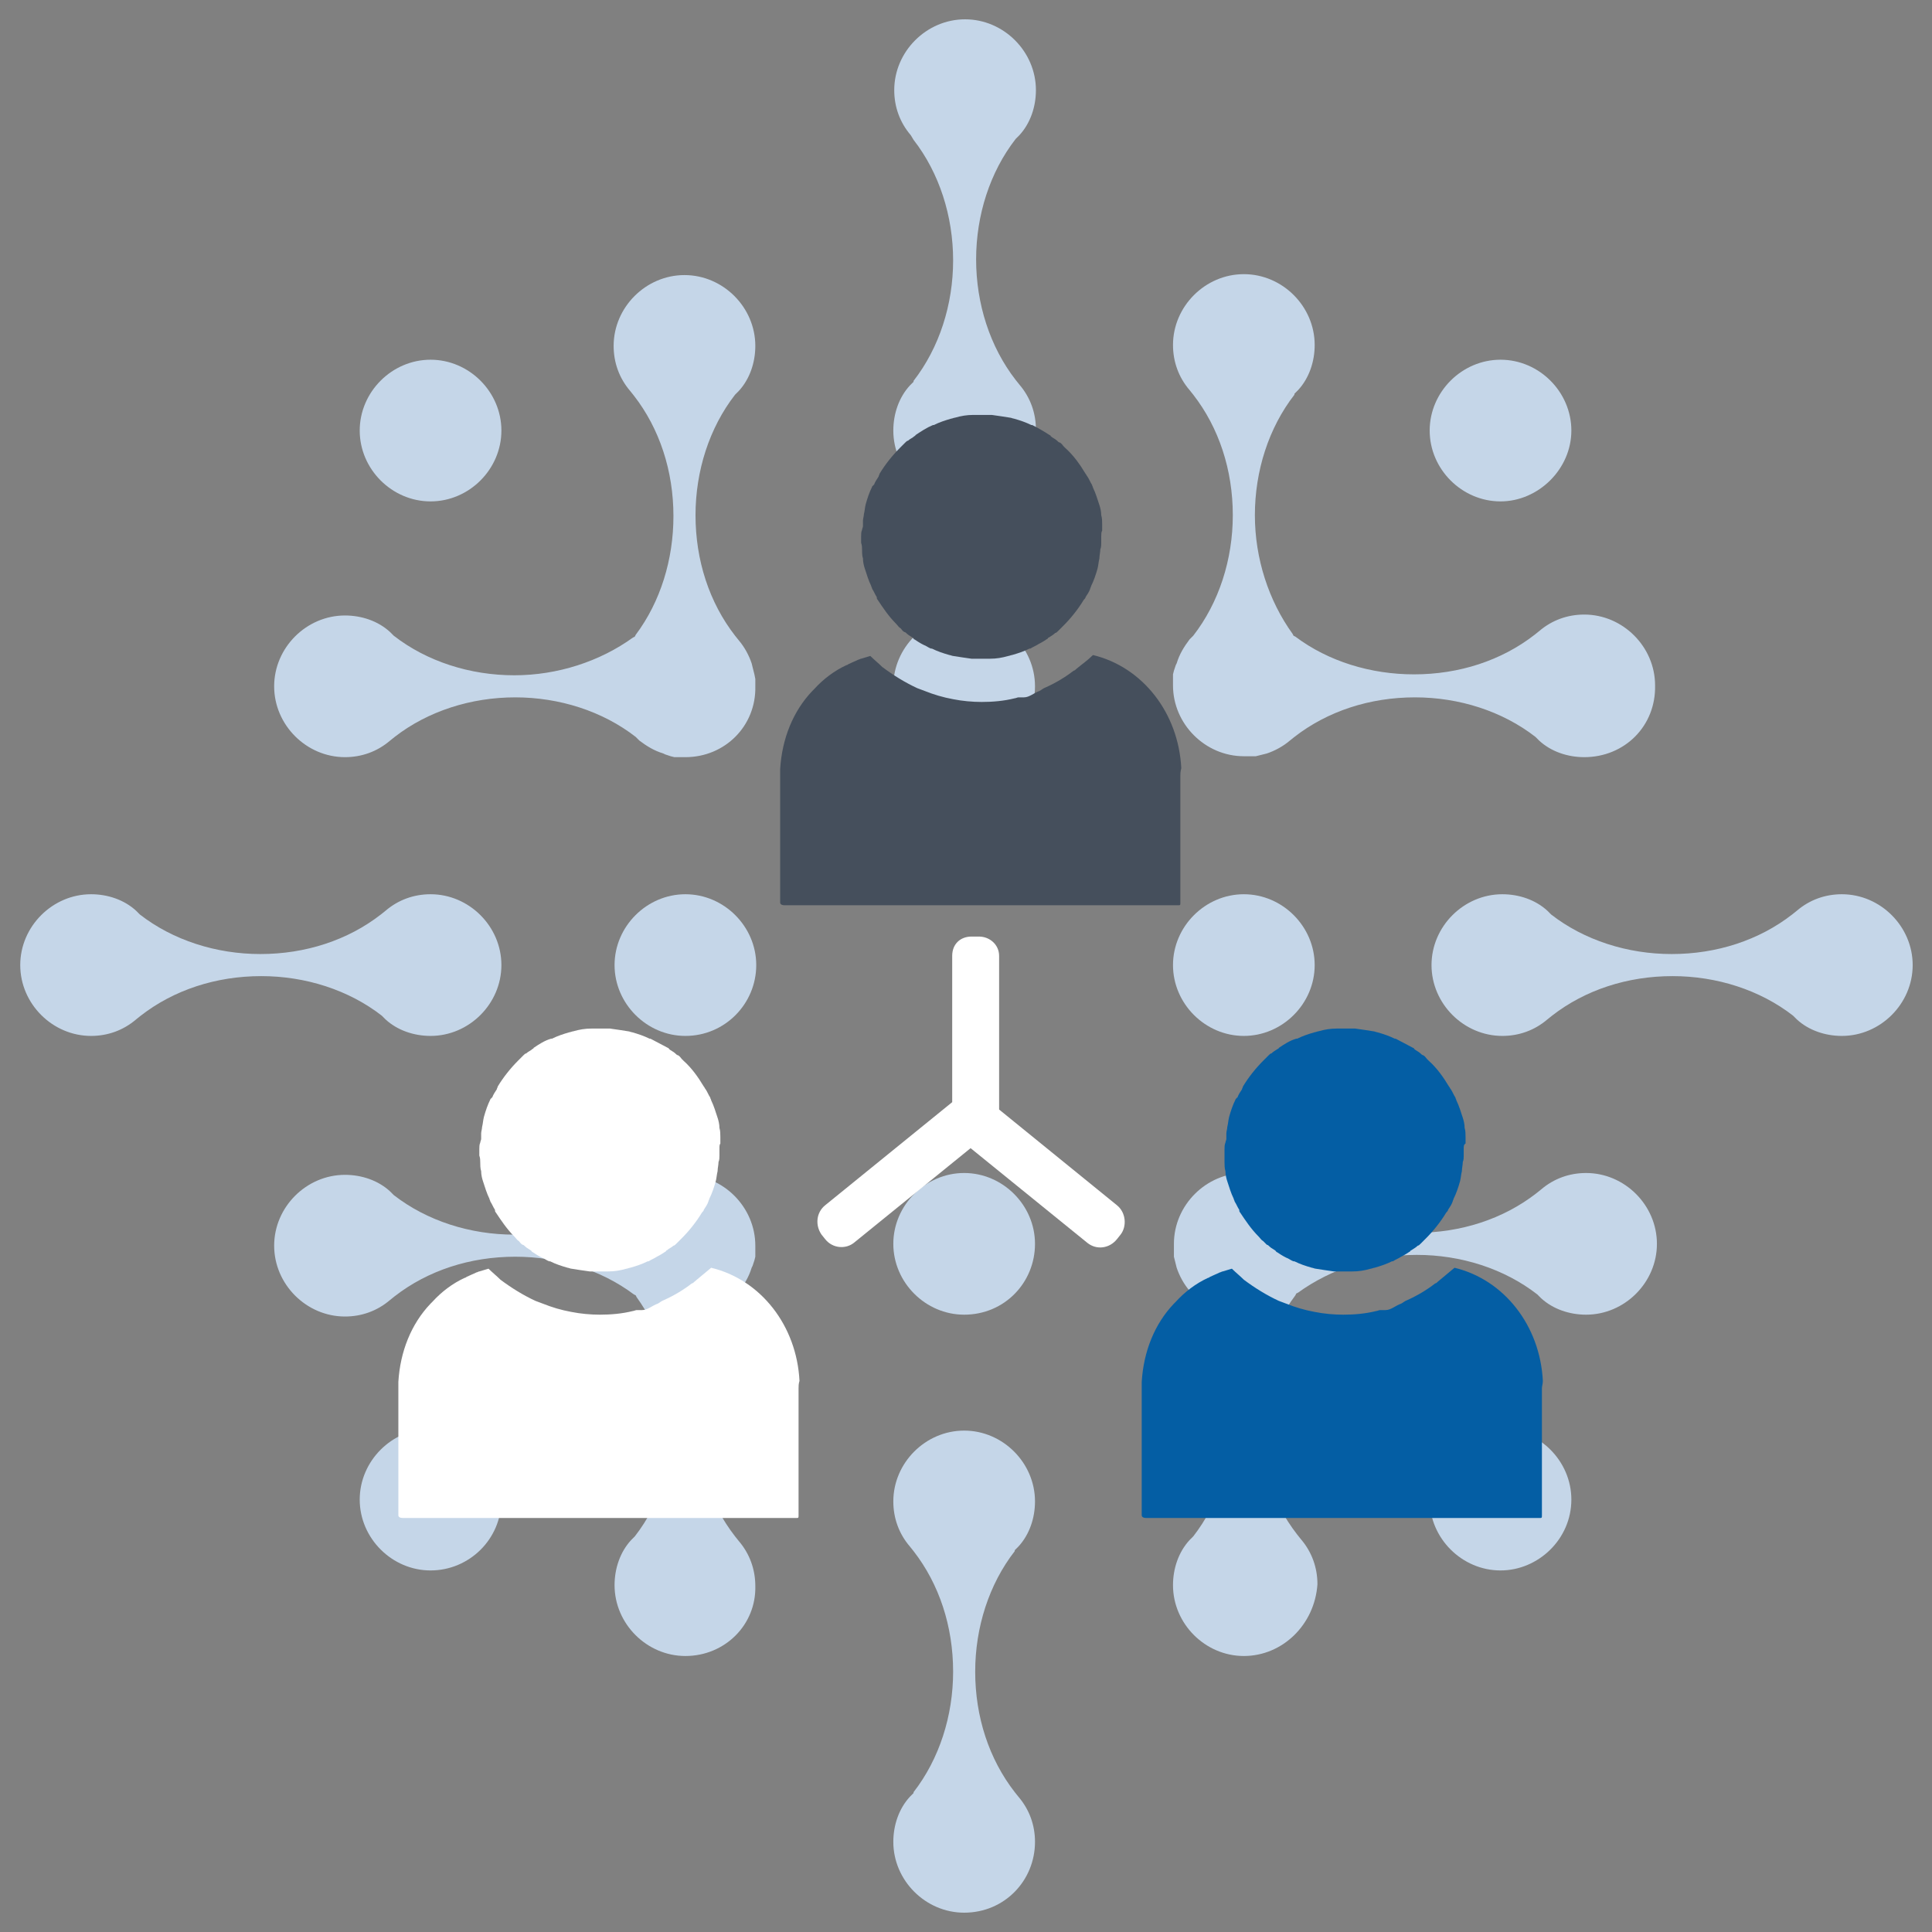 <?xml version="1.0" encoding="UTF-8" standalone="no"?>
<!-- Generator: Adobe Illustrator 27.1.1, SVG Export Plug-In . SVG Version: 6.00 Build 0)  -->

<svg
   version="1.1"
   id="Layer_1"
   x="0px"
   y="0px"
   viewBox="0 0 210 210"
   style="enable-background:new 0 0 210 210;"
   xml:space="preserve"
   sodipodi:docname="IBA Website_Broker Partners_1.svg"
   inkscape:version="1.2.2 (b0a8486541, 2022-12-01)"
   xmlns:inkscape="http://www.inkscape.org/namespaces/inkscape"
   xmlns:sodipodi="http://sodipodi.sourceforge.net/DTD/sodipodi-0.dtd"
   xmlns:xlink="http://www.w3.org/1999/xlink"
   xmlns="http://www.w3.org/2000/svg"
   xmlns:svg="http://www.w3.org/2000/svg"><rect x="0" y="0" width="210" height="210" fill="#808080" stroke="none"/><defs
   id="defs213" /><sodipodi:namedview
   id="namedview211"
   pagecolor="#ffffff"
   bordercolor="#000000"
   borderopacity="0.25"
   inkscape:showpageshadow="2"
   inkscape:pageopacity="0.0"
   inkscape:pagecheckerboard="true"
   inkscape:deskcolor="#d1d1d1"
   showgrid="false"
   inkscape:zoom="2.247619"
   inkscape:cx="59.396186"
   inkscape:cy="82.53178"
   inkscape:window-width="1440"
   inkscape:window-height="839"
   inkscape:window-x="0"
   inkscape:window-y="30"
   inkscape:window-maximized="1"
   inkscape:current-layer="Layer_1" />
<style
   type="text/css"
   id="style2">
	.st0{fill:#C5D6E8;}
	.st1{fill:none;}
	.st2{fill:#FFFFFF;}
	.st3{clip-path:url(#SVGID_00000110462391241989295480000011530201393966918047_);fill:#FFFFFF;}
	.st4{clip-path:url(#SVGID_00000069380056734816944830000011244077099151835327_);fill:#FFFFFF;}
	.st5{clip-path:url(#SVGID_00000072276112804297064540000012413313636338132634_);fill:#FFFFFF;}
	.st6{clip-path:url(#SVGID_00000178905618725012129040000018326143465830802869_);fill:#FFFFFF;}
	.st7{clip-path:url(#SVGID_00000082368357528835713170000011252468033132830090_);fill:#FFFFFF;}
	.st8{clip-path:url(#SVGID_00000099643487627236905310000013223326009762146743_);fill:#FFFFFF;}
	.st9{clip-path:url(#SVGID_00000174568556659116454830000004062432395735634363_);fill:#FFFFFF;}
	.st10{clip-path:url(#SVGID_00000157297827966625019580000005903183519364388757_);fill:#454F5C;}
	.st11{clip-path:url(#SVGID_00000022550985927592384030000013814454077528734123_);fill:#454F5C;}
	.st12{clip-path:url(#SVGID_00000061448341487813704920000000398631032103094913_);fill:#FFFFFF;}
	.st13{clip-path:url(#SVGID_00000153669787907835718890000007484029492250907043_);fill:#FFFFFF;}
	.st14{clip-path:url(#SVGID_00000061471973129841107990000011733094427638655363_);fill:#045EA4;}
	.st15{clip-path:url(#SVGID_00000164480236256667171210000018441337879681092490_);fill:#045EA4;}
	.st16{clip-path:url(#SVGID_00000036220706126785386030000015281996519820358819_);fill:#FFFFFF;}
</style>
<g
   id="g36">
	<path
   class="st0"
   d="M46.8,170.7c-4.2,0-7.7-3.5-7.7-7.7s3.5-7.7,7.7-7.7s7.7,3.5,7.7,7.7C54.5,167.3,51,170.7,46.8,170.7"
   id="path4" />
	<path
   class="st0"
   d="M74.5,180c-4.2,0-7.7-3.5-7.7-7.7c0-1.8,0.6-3.6,1.8-4.9l0.4-0.4l0,0c2.8-3.6,4.3-8.3,4.3-13.1   c0-4.7-1.5-9.3-4.1-12.9l-0.1-0.2l-0.2-0.1c-3.6-2.7-8.2-4.1-12.9-4.1c-4.9,0-9.5,1.5-13.1,4.3l0,0l-0.5,0.4   c-1.4,1.2-3.1,1.8-4.9,1.8c-4.2,0-7.7-3.5-7.7-7.7s3.5-7.7,7.7-7.7c1.8,0,3.6,0.6,4.9,1.8l0.4,0.4l0,0c3.6,2.8,8.3,4.3,13.1,4.3   s9.5-1.5,13.1-4.3l0,0l0.5-0.4c0.7-0.6,1.6-1.1,2.5-1.4l0.4-0.1l0.3-0.1l0.4-0.1l0.4-0.1h0.1h0.4c0.1,0,0.2,0,0.4,0   c4.2,0,7.7,3.5,7.7,7.7c0,0.1,0,0.2,0,0.4v0.5v0.3l-0.1,0.4l-0.1,0.3l-0.1,0.3l-0.1,0.2c-0.3,1-0.8,1.8-1.4,2.6l-0.4,0.4l0,0   c-2.8,3.6-4.3,8.3-4.3,13.1c0,4.9,1.5,9.5,4.3,13.1l0,0l0.4,0.5c1.2,1.4,1.8,3.1,1.8,4.9C82.2,176.6,78.8,180,74.5,180"
   id="path6" />
	<path
   class="st0"
   d="M46.8,54.5c-4.2,0-7.7-3.5-7.7-7.7s3.5-7.7,7.7-7.7s7.7,3.5,7.7,7.7C54.5,51,51,54.5,46.8,54.5"
   id="path8" />
	<path
   class="st0"
   d="M74.5,82.3c-0.1,0-0.2,0-0.4,0h-0.4h-0.4l-0.4-0.1l-0.3-0.1L72.3,82l-0.2-0.1c-1-0.3-1.8-0.8-2.6-1.4l-0.4-0.4   l0,0c-3.6-2.8-8.3-4.3-13.1-4.3s-9.5,1.5-13.1,4.3l0,0l-0.5,0.4c-1.4,1.2-3.1,1.8-4.9,1.8c-4.2,0-7.7-3.5-7.7-7.7s3.5-7.7,7.7-7.7   c1.8,0,3.6,0.6,4.9,1.8l0.4,0.4l0,0c3.6,2.8,8.3,4.3,13.1,4.3c4.7,0,9.3-1.5,12.9-4.1l0.2-0.1l0.1-0.2c2.7-3.6,4.1-8.2,4.1-12.9   c0-4.9-1.5-9.5-4.3-13.1l0,0l-0.4-0.5c-1.2-1.4-1.8-3.1-1.8-4.9c0-4.2,3.5-7.7,7.7-7.7s7.7,3.5,7.7,7.7c0,1.8-0.6,3.6-1.8,4.9   l-0.4,0.4l0,0c-2.8,3.6-4.3,8.3-4.3,13.1c0,4.9,1.5,9.5,4.3,13.1l0,0l0.4,0.5c0.6,0.7,1.1,1.6,1.4,2.5l0.1,0.4l0.1,0.4l0.1,0.4   l0.1,0.5v0.4c0,0.1,0,0.3,0,0.4C82.2,78.9,78.8,82.3,74.5,82.3"
   id="path10" />
	<path
   class="st0"
   d="M135.2,112.6c-4.2,0-7.7-3.5-7.7-7.7s3.5-7.7,7.7-7.7s7.7,3.5,7.7,7.7S139.4,112.6,135.2,112.6"
   id="path12" />
	<path
   class="st0"
   d="M163.1,170.7c-4.2,0-7.7-3.5-7.7-7.7s3.5-7.7,7.7-7.7s7.7,3.5,7.7,7.7C170.8,167.3,167.2,170.7,163.1,170.7"
   id="path14" />
	<path
   class="st0"
   d="M104.8,142.9c-4.2,0-7.7-3.5-7.7-7.7s3.5-7.7,7.7-7.7s7.7,3.5,7.7,7.7S109.2,142.9,104.8,142.9"
   id="path16" />
	<path
   class="st0"
   d="M135.2,180c-4.2,0-7.7-3.5-7.7-7.7c0-1.8,0.6-3.6,1.8-4.9l0.4-0.4l0,0c2.8-3.6,4.3-8.3,4.3-13.1   s-1.5-9.5-4.3-13.1l0,0l-0.4-0.5c-0.6-0.7-1.1-1.6-1.4-2.5l-0.1-0.4l-0.1-0.4l-0.1-0.4v-0.2V136v-0.4c0-0.1,0-0.2,0-0.4   c0-4.2,3.5-7.7,7.7-7.7c0.1,0,0.3,0,0.4,0h0.4h0.4l0.4,0.1l0.3,0.1l0.3,0.1l0.3,0.1c1,0.3,1.8,0.8,2.6,1.4l0.4,0.4l0,0   c3.6,2.8,8.3,4.3,13.1,4.3c4.9,0,9.5-1.5,13.1-4.3l0,0l0.5-0.4c1.4-1.2,3.1-1.8,4.9-1.8c4.2,0,7.7,3.5,7.7,7.7s-3.5,7.7-7.7,7.7   c-1.8,0-3.6-0.6-4.9-1.8l-0.4-0.4l0,0c-3.6-2.8-8.3-4.3-13.1-4.3c-4.7,0-9.3,1.5-12.9,4.1l-0.2,0.1l-0.1,0.2   c-2.7,3.6-4.1,8.2-4.1,12.9c0,4.9,1.5,9.5,4.3,13.1l0,0l0.4,0.5c1.2,1.4,1.8,3.1,1.8,4.9C142.9,176.6,139.4,180,135.2,180"
   id="path18" />
	<path
   class="st0"
   d="M163.1,54.5c-4.2,0-7.7-3.5-7.7-7.7s3.5-7.7,7.7-7.7s7.7,3.5,7.7,7.7S167.2,54.5,163.1,54.5"
   id="path20" />
	<path
   class="st0"
   d="M104.8,82.3c-4.2,0-7.7-3.5-7.7-7.7s3.5-7.7,7.7-7.7s7.7,3.5,7.7,7.7C112.5,78.9,109.2,82.3,104.8,82.3"
   id="path22" />
	<path
   class="st0"
   d="M172.2,82.3c-1.8,0-3.6-0.6-4.9-1.8l-0.4-0.4l0,0c-3.6-2.8-8.3-4.3-13.1-4.3c-4.9,0-9.5,1.5-13.1,4.3l0,0   l-0.5,0.4c-0.7,0.6-1.6,1.1-2.5,1.4l-0.4,0.1l-0.4,0.1l-0.4,0.1h-0.2H136h-0.4c-0.1,0-0.2,0-0.4,0c-4.2,0-7.7-3.5-7.7-7.7   c0-0.1,0-0.3,0-0.4v-0.4v-0.4l0.1-0.4l0.1-0.3l0.1-0.3l0.1-0.2c0.3-1,0.8-1.8,1.4-2.6l0.4-0.4l0,0c2.8-3.6,4.3-8.3,4.3-13.1   c0-4.9-1.5-9.5-4.3-13.1l0,0l-0.4-0.5c-1.2-1.4-1.8-3.1-1.8-4.9c0-4.2,3.5-7.7,7.7-7.7s7.7,3.5,7.7,7.7c0,1.8-0.6,3.6-1.8,4.9   l-0.4,0.4v0.1c-2.8,3.6-4.3,8.3-4.3,13.1c0,4.7,1.5,9.3,4.1,12.9l0.1,0.2l0.2,0.1c3.6,2.7,8.2,4.1,12.9,4.1c4.9,0,9.5-1.5,13.1-4.3   l0,0l0.5-0.4c1.4-1.2,3.1-1.8,4.9-1.8c4.2,0,7.7,3.5,7.7,7.7C180,78.9,176.6,82.3,172.2,82.3"
   id="path24" />
	<path
   class="st0"
   d="M104.8,54.5c-4.2,0-7.7-3.5-7.7-7.7c0-1.8,0.6-3.6,1.8-4.9l0.4-0.4v-0.1c2.8-3.6,4.3-8.3,4.3-13.1   s-1.5-9.5-4.3-13.1l0,0L99,14.7c-1.2-1.4-1.8-3.1-1.8-4.9c0-4.2,3.5-7.7,7.7-7.7s7.7,3.5,7.7,7.7c0,1.8-0.6,3.6-1.8,4.9l-0.4,0.4   l0,0c-2.8,3.6-4.3,8.3-4.3,13.1s1.5,9.5,4.3,13.1l0,0l0.4,0.5c1.2,1.4,1.8,3.1,1.8,4.9C112.5,51,109.2,54.5,104.8,54.5"
   id="path26" />
	<path
   class="st0"
   d="M104.8,207.9c-4.2,0-7.7-3.5-7.7-7.7c0-1.8,0.6-3.6,1.8-4.9l0.4-0.4v-0.1c2.8-3.6,4.3-8.3,4.3-13.1   c0-4.9-1.5-9.5-4.3-13.1l0,0l-0.4-0.5c-1.2-1.4-1.8-3.1-1.8-4.9c0-4.2,3.5-7.7,7.7-7.7s7.7,3.5,7.7,7.7c0,1.8-0.6,3.6-1.8,4.9   l-0.4,0.4v0.1c-2.8,3.6-4.3,8.3-4.3,13.1c0,4.9,1.5,9.5,4.3,13.1l0,0l0.4,0.5c1.2,1.4,1.8,3.1,1.8,4.9   C112.5,204.4,109.2,207.9,104.8,207.9"
   id="path28" />
	<path
   class="st0"
   d="M200.2,112.6c-1.8,0-3.6-0.6-4.9-1.8l-0.4-0.4l0,0c-3.6-2.8-8.3-4.3-13.1-4.3c-4.9,0-9.5,1.5-13.1,4.3l0,0   l-0.5,0.4c-1.4,1.2-3.1,1.8-4.9,1.8c-4.2,0-7.7-3.5-7.7-7.7s3.5-7.7,7.7-7.7c1.8,0,3.6,0.6,4.9,1.8l0.4,0.4l0,0   c3.6,2.8,8.3,4.3,13.1,4.3c4.9,0,9.5-1.5,13.1-4.3l0,0l0.5-0.4c1.4-1.2,3.1-1.8,4.9-1.8c4.2,0,7.7,3.5,7.7,7.7   S204.4,112.6,200.2,112.6"
   id="path30" />
	<path
   class="st0"
   d="M46.8,112.6c-1.8,0-3.6-0.6-4.9-1.8l-0.4-0.4l0,0c-3.6-2.8-8.3-4.3-13.1-4.3c-4.9,0-9.5,1.5-13.1,4.3l0,0   l-0.5,0.4c-1.4,1.2-3.1,1.8-4.9,1.8c-4.2,0-7.7-3.5-7.7-7.7s3.5-7.7,7.7-7.7c1.8,0,3.6,0.6,4.9,1.8l0.4,0.4l0,0   c3.6,2.8,8.3,4.3,13.1,4.3c4.9,0,9.5-1.5,13.1-4.3l0,0l0.5-0.4c1.4-1.2,3.1-1.8,4.9-1.8c4.2,0,7.7,3.5,7.7,7.7   C54.5,109.1,51,112.6,46.8,112.6"
   id="path32" />
	<path
   class="st0"
   d="M74.5,112.6c-4.2,0-7.7-3.5-7.7-7.7s3.5-7.7,7.7-7.7s7.7,3.5,7.7,7.7C82.2,109.1,78.8,112.6,74.5,112.6"
   id="path34" />
</g>
<rect
   x="2"
   y="2"
   class="st1"
   width="206"
   height="206"
   id="rect38" />
<rect
   x="2"
   y="2"
   class="st1"
   width="206"
   height="206"
   id="rect40" />
<rect
   x="2"
   y="2"
   class="st1"
   width="206"
   height="206"
   id="rect42" />
<rect
   x="2"
   y="2"
   class="st1"
   width="206"
   height="206"
   id="rect44" />
<rect
   x="2"
   y="2"
   class="st1"
   width="206"
   height="206"
   id="rect46" />
<rect
   x="2"
   y="2"
   class="st1"
   width="206"
   height="206"
   id="rect48" />
<rect
   x="2"
   y="2"
   class="st1"
   width="206"
   height="206"
   id="rect50" />
<rect
   x="2"
   y="2"
   class="st1"
   width="206"
   height="206"
   id="rect52" />
<rect
   x="2"
   y="2"
   class="st1"
   width="206"
   height="206"
   id="rect54" />
<rect
   x="2"
   y="2"
   class="st1"
   width="206"
   height="206"
   id="rect56" />
<rect
   x="2"
   y="2"
   class="st1"
   width="206"
   height="206"
   id="rect58" />
<rect
   x="2"
   y="2"
   class="st1"
   width="206"
   height="206"
   id="rect60" />



<g
   id="g208">
	<g
   id="g146">
		<defs
   id="defs139">
			<rect
   id="SVGID_00000106857175421707357900000010927142179974130602_"
   x="43.3"
   y="45"
   width="124.4"
   height="120" />
		</defs>
		<clipPath
   id="SVGID_00000124877897415438734170000006680098016793759126_">
			<use
   xlink:href="#SVGID_00000106857175421707357900000010927142179974130602_"
   style="overflow:visible;"
   id="use141" />
		</clipPath>
		<path
   style="clip-path:url(#SVGID_00000124877897415438734170000006680098016793759126_);fill:#454F5C;"
   d="M119.7,58.3    c0,0.2,0,0.5,0,0.7s0,0.5-0.1,0.7c0,0.3-0.1,0.7-0.1,1c-0.1,0.4-0.1,0.7-0.2,1.1c-0.2,0.7-0.4,1.3-0.7,1.9c0,0.1-0.1,0.2-0.1,0.3    c-0.1,0.3-0.3,0.6-0.5,0.9c0,0.1-0.1,0.2-0.2,0.3c-0.6,1-1.4,2-2.2,2.8c-0.1,0.1-0.2,0.2-0.2,0.2c-0.1,0.1-0.3,0.3-0.4,0.4    s-0.2,0.2-0.3,0.2c-0.2,0.2-0.4,0.3-0.7,0.5c0,0-0.1,0-0.1,0.1c-0.3,0.2-0.6,0.4-1,0.6c-0.3,0.2-0.6,0.3-0.9,0.5c0,0,0,0-0.1,0    c-0.6,0.3-1.2,0.5-1.9,0.7c-0.1,0-0.3,0.1-0.4,0.1c-0.7,0.2-1.3,0.3-2,0.3c-0.2,0-0.4,0-0.7,0c-0.1,0-0.2,0-0.3,0    c-0.1,0-0.2,0-0.3,0c-0.2,0-0.4,0-0.7,0c-0.7-0.1-1.4-0.2-2-0.3c-0.1,0-0.3-0.1-0.4-0.1c-0.7-0.2-1.3-0.4-1.9-0.7c0,0,0,0-0.1,0    c-0.3-0.1-0.5-0.3-0.8-0.4c-0.4-0.2-0.7-0.4-1-0.6c0,0-0.1,0-0.1-0.1c-0.2-0.2-0.5-0.3-0.7-0.5c-0.1-0.1-0.2-0.2-0.3-0.2    c-0.2-0.1-0.3-0.3-0.4-0.4c-0.2-0.1-0.3-0.3-0.5-0.5c-0.8-0.8-1.4-1.7-2-2.6c-0.1-0.1-0.1-0.2-0.1-0.3c-0.2-0.3-0.3-0.6-0.5-0.9    c0-0.1-0.1-0.2-0.1-0.3c-0.3-0.6-0.5-1.3-0.7-1.9c-0.1-0.3-0.2-0.7-0.2-1.1c-0.1-0.3-0.1-0.7-0.1-1c0-0.2,0-0.4-0.1-0.7    c0-0.2,0-0.5,0-0.7s0-0.5,0.1-0.7c0-0.1,0.1-0.3,0.1-0.4l0,0c0-0.1,0-0.2,0-0.3s0-0.2,0-0.3c0-0.2,0.1-0.5,0.1-0.7    c0.1-0.4,0.1-0.7,0.2-1.1c0.2-0.7,0.4-1.3,0.7-1.9c0,0,0-0.1,0.1-0.1c0,0,0-0.1,0.1-0.1c0.1-0.3,0.3-0.6,0.5-0.9    c0-0.1,0.1-0.2,0.1-0.3c0.6-1,1.4-2,2.2-2.8c0.1-0.1,0.2-0.2,0.2-0.2c0.1-0.1,0.3-0.3,0.4-0.4c0.1-0.1,0.2-0.2,0.3-0.2    c0.2-0.2,0.5-0.3,0.7-0.5c0,0,0.1,0,0.1-0.1c0.6-0.4,1.2-0.8,1.9-1.1c0,0,0,0,0.1,0c0.6-0.3,1.2-0.5,1.9-0.7    c0.1,0,0.3-0.1,0.4-0.1c0.7-0.2,1.3-0.3,2-0.3c0.2,0,0.4,0,0.7,0c0.1,0,0.2,0,0.3,0c0.1,0,0.2,0,0.3,0c0.2,0,0.4,0,0.7,0    c0.7,0.1,1.4,0.2,2,0.3c0.1,0,0.3,0.1,0.4,0.1c0.7,0.2,1.3,0.4,1.9,0.7c0,0,0,0,0.1,0c0.6,0.3,1.3,0.7,1.9,1.1c0,0,0.1,0,0.1,0.1    c0.2,0.2,0.5,0.3,0.7,0.5c0.1,0.1,0.2,0.2,0.3,0.2c0.2,0.1,0.3,0.3,0.4,0.4c0.1,0.1,0.2,0.2,0.2,0.2c0.9,0.8,1.6,1.8,2.2,2.8    c0.1,0.1,0.1,0.2,0.2,0.3c0.2,0.3,0.3,0.6,0.5,0.9c0,0.1,0.1,0.2,0.1,0.3c0.3,0.6,0.5,1.3,0.7,1.9c0.1,0.3,0.2,0.7,0.2,1.1    c0.1,0.3,0.1,0.7,0.1,1c0,0.1,0,0.2,0,0.3s0,0.2,0,0.4C119.7,57.8,119.7,58.1,119.7,58.3"
   clip-path="url(#SVGID_00000124877897415438734170000006680098016793759126_)"
   id="path144" />
	</g>
	<g
   id="g156">
		<defs
   id="defs149">
			<rect
   id="SVGID_00000075867121386574055430000000941903543821201815_"
   x="43.3"
   y="45"
   width="124.4"
   height="120" />
		</defs>
		<clipPath
   id="SVGID_00000031208366009384642150000011685664284839546519_">
			<use
   xlink:href="#SVGID_00000075867121386574055430000000941903543821201815_"
   style="overflow:visible;"
   id="use151" />
		</clipPath>
		<path
   style="clip-path:url(#SVGID_00000031208366009384642150000011685664284839546519_);fill:#454F5C;"
   d="M128.3,84.3v13.8    c0,0.3,0,0.3-0.3,0.3H85.3c-0.3,0-0.5-0.1-0.5-0.3V84.3c0-0.2,0-0.4,0-0.7c0.2-3.3,1.4-6.3,3.5-8.5c0.1-0.1,0.1-0.1,0.2-0.2    c1-1.1,2.2-2,3.5-2.6c0.1,0,0.2-0.1,0.2-0.1c0.4-0.2,0.7-0.3,1.1-0.5c0.1,0,0.2-0.1,0.3-0.1c0.3-0.1,0.7-0.2,1-0.3    c0.4,0.4,0.9,0.8,1.3,1.2c1.2,0.9,2.5,1.7,3.8,2.3c0.3,0.1,0.5,0.2,0.8,0.3c1,0.4,2,0.7,3.1,0.9c1,0.2,2.1,0.3,3.1,0.3    c1.2,0,2.4-0.1,3.6-0.4c0.1,0,0.3-0.1,0.4-0.1l0,0h0.6l0,0c0.6,0,1.1-0.5,1.7-0.7c0.2-0.1,0.4-0.3,0.7-0.4c1.1-0.5,2.1-1.1,3-1.8    l0,0c0.1,0,0.2-0.1,0.3-0.2c0.6-0.5,1.2-0.9,1.8-1.5c5.4,1.3,9.3,6.3,9.6,12.3C128.3,83.9,128.3,84.1,128.3,84.3"
   clip-path="url(#SVGID_00000031208366009384642150000011685664284839546519_)"
   id="path154" />
	</g>
	<g
   id="g166">
		<defs
   id="defs159">
			<rect
   id="SVGID_00000168104432777708400080000001652224429412033155_"
   x="43.3"
   y="45"
   width="124.4"
   height="120" />
		</defs>
		<clipPath
   id="SVGID_00000094619361632534908130000001075873765170935195_">
			<use
   xlink:href="#SVGID_00000168104432777708400080000001652224429412033155_"
   style="overflow:visible;"
   id="use161" />
		</clipPath>
		<path
   style="clip-path:url(#SVGID_00000094619361632534908130000001075873765170935195_);fill:#FFFFFF;"
   d="M78.2,124.9    c0,0.2,0,0.5,0,0.7s0,0.5-0.1,0.7c0,0.3-0.1,0.7-0.1,1c-0.1,0.4-0.1,0.7-0.2,1.1c-0.2,0.7-0.4,1.3-0.7,1.9c0,0.1-0.1,0.2-0.1,0.3    c-0.1,0.3-0.3,0.6-0.5,0.9c0,0.1-0.1,0.2-0.2,0.3c-0.6,1-1.4,2-2.2,2.8c-0.1,0.1-0.2,0.2-0.2,0.2c-0.1,0.1-0.3,0.3-0.4,0.4    c-0.1,0.1-0.2,0.2-0.3,0.2c-0.2,0.2-0.5,0.3-0.7,0.5c0,0-0.1,0-0.1,0.1c-0.3,0.2-0.6,0.4-1,0.6c-0.3,0.2-0.6,0.3-0.9,0.5    c0,0,0,0-0.1,0c-0.6,0.3-1.2,0.5-1.9,0.7c-0.1,0-0.3,0.1-0.4,0.1c-0.7,0.2-1.3,0.3-2,0.3c-0.2,0-0.4,0-0.7,0c-0.1,0-0.2,0-0.3,0    c-0.1,0-0.2,0-0.3,0c-0.2,0-0.4,0-0.7,0c-0.7-0.1-1.4-0.2-2-0.3c-0.1,0-0.3-0.1-0.4-0.1c-0.7-0.2-1.3-0.4-1.9-0.7c0,0,0,0-0.1,0    c-0.3-0.1-0.5-0.3-0.8-0.4c-0.4-0.2-0.7-0.4-1-0.6c0,0-0.1,0-0.1-0.1c-0.2-0.2-0.5-0.3-0.7-0.5c-0.1-0.1-0.2-0.2-0.3-0.2    c-0.2-0.1-0.3-0.3-0.4-0.4c-0.2-0.1-0.3-0.3-0.5-0.5c-0.8-0.8-1.4-1.7-2-2.6c-0.1-0.1-0.1-0.2-0.1-0.3c-0.2-0.3-0.3-0.6-0.5-0.9    c0-0.1-0.1-0.2-0.1-0.3c-0.3-0.6-0.5-1.3-0.7-1.9c-0.1-0.3-0.2-0.7-0.2-1.1c-0.1-0.3-0.1-0.7-0.1-1c0-0.2,0-0.4-0.1-0.7    c0-0.2,0-0.5,0-0.7s0-0.5,0.1-0.7c0-0.1,0.1-0.3,0.1-0.4l0,0c0-0.1,0-0.2,0-0.3c0-0.1,0-0.2,0-0.3c0-0.2,0.1-0.5,0.1-0.7    c0.1-0.4,0.1-0.7,0.2-1.1c0.2-0.7,0.4-1.3,0.7-1.9c0,0,0-0.1,0.1-0.1c0,0,0-0.1,0.1-0.1c0.1-0.3,0.3-0.6,0.5-0.9    c0-0.1,0.1-0.2,0.1-0.3c0.6-1,1.4-2,2.2-2.8c0.1-0.1,0.2-0.2,0.2-0.2c0.1-0.1,0.3-0.3,0.4-0.4c0.1-0.1,0.2-0.2,0.3-0.2    c0.2-0.2,0.5-0.3,0.7-0.5c0,0,0.1,0,0.1-0.1c0.6-0.4,1.2-0.8,1.9-1c0,0,0,0,0.1,0c0.6-0.3,1.2-0.5,1.9-0.7c0.1,0,0.3-0.1,0.4-0.1    c0.7-0.2,1.3-0.3,2-0.3c0.2,0,0.4,0,0.7,0c0.1,0,0.2,0,0.3,0c0.1,0,0.2,0,0.3,0c0.2,0,0.4,0,0.7,0c0.7,0.1,1.4,0.2,2,0.3    c0.1,0,0.3,0.1,0.4,0.1c0.7,0.2,1.3,0.4,1.9,0.7c0,0,0,0,0.1,0c0.6,0.3,1.3,0.7,1.9,1c0,0,0.1,0,0.1,0.1c0.2,0.2,0.5,0.3,0.7,0.5    c0.1,0.1,0.2,0.2,0.3,0.2c0.2,0.1,0.3,0.3,0.4,0.4s0.2,0.2,0.2,0.2c0.9,0.8,1.6,1.8,2.2,2.8c0.1,0.1,0.1,0.2,0.2,0.3    c0.2,0.3,0.3,0.6,0.5,0.9c0,0.1,0.1,0.2,0.1,0.3c0.3,0.6,0.5,1.3,0.7,1.9c0.1,0.3,0.2,0.7,0.2,1.1c0.1,0.3,0.1,0.7,0.1,1    c0,0.1,0,0.2,0,0.3c0,0.1,0,0.2,0,0.4C78.2,124.4,78.2,124.6,78.2,124.9"
   clip-path="url(#SVGID_00000094619361632534908130000001075873765170935195_)"
   id="path164" />
	</g>
	<g
   id="g176">
		<defs
   id="defs169">
			<rect
   id="SVGID_00000040552923306223784500000008368067151779217798_"
   x="43.3"
   y="45"
   width="124.4"
   height="120" />
		</defs>
		<clipPath
   id="SVGID_00000158028567224233622590000008096927695976194688_">
			<use
   xlink:href="#SVGID_00000040552923306223784500000008368067151779217798_"
   style="overflow:visible;"
   id="use171" />
		</clipPath>
		<path
   style="clip-path:url(#SVGID_00000158028567224233622590000008096927695976194688_);fill:#FFFFFF;"
   d="M86.8,150.9v13.8    c0,0.3,0,0.3-0.3,0.3H43.8c-0.3,0-0.5-0.1-0.5-0.3v-13.8c0-0.2,0-0.4,0-0.7c0.2-3.3,1.4-6.3,3.5-8.5c0.1-0.1,0.1-0.1,0.2-0.2    c1-1.1,2.2-2,3.5-2.6c0.1,0,0.2-0.1,0.2-0.1c0.4-0.2,0.7-0.3,1.1-0.5c0.1,0,0.2-0.1,0.3-0.1c0.3-0.1,0.7-0.2,1-0.3    c0.4,0.4,0.9,0.8,1.3,1.2c1.2,0.9,2.5,1.7,3.8,2.3c0.3,0.1,0.5,0.2,0.8,0.3c1,0.4,2,0.7,3.1,0.9c1,0.2,2.1,0.3,3.1,0.3    c1.2,0,2.4-0.1,3.6-0.4c0.1,0,0.3-0.1,0.4-0.1l0,0h0.6l0,0c0.6,0,1.1-0.5,1.7-0.7c0.2-0.1,0.4-0.3,0.7-0.4c1.1-0.5,2.1-1.1,3-1.8    l0,0c0.1,0,0.2-0.1,0.3-0.2c0.6-0.5,1.2-1,1.8-1.5c5.4,1.3,9.3,6.3,9.6,12.3C86.8,150.4,86.8,150.7,86.8,150.9"
   clip-path="url(#SVGID_00000158028567224233622590000008096927695976194688_)"
   id="path174" />
	</g>
	<g
   id="g186">
		<defs
   id="defs179">
			<rect
   id="SVGID_00000104690198038515555760000007427492243650427039_"
   x="43.3"
   y="45"
   width="124.4"
   height="120" />
		</defs>
		<clipPath
   id="SVGID_00000031918041375530767080000009149127366386622388_">
			<use
   xlink:href="#SVGID_00000104690198038515555760000007427492243650427039_"
   style="overflow:visible;"
   id="use181" />
		</clipPath>
		<path
   style="clip-path:url(#SVGID_00000031918041375530767080000009149127366386622388_);fill:#045EA4;"
   d="M159.1,124.9    c0,0.2,0,0.5,0,0.7s0,0.5-0.1,0.7c0,0.3-0.1,0.7-0.1,1c-0.1,0.4-0.1,0.7-0.2,1.1c-0.2,0.7-0.4,1.3-0.7,1.9c0,0.1-0.1,0.2-0.1,0.3    c-0.1,0.3-0.3,0.6-0.5,0.9c0,0.1-0.1,0.2-0.2,0.3c-0.6,1-1.4,2-2.2,2.8c-0.1,0.1-0.2,0.2-0.2,0.2c-0.1,0.1-0.3,0.3-0.4,0.4    c-0.1,0.1-0.2,0.2-0.3,0.2c-0.2,0.2-0.4,0.3-0.7,0.5c0,0-0.1,0-0.1,0.1c-0.3,0.2-0.6,0.4-1,0.6c-0.3,0.2-0.6,0.3-0.9,0.5    c0,0,0,0-0.1,0c-0.6,0.3-1.2,0.5-1.9,0.7c-0.1,0-0.3,0.1-0.4,0.1c-0.7,0.2-1.3,0.3-2,0.3c-0.2,0-0.4,0-0.7,0c-0.1,0-0.2,0-0.3,0    s-0.2,0-0.3,0c-0.2,0-0.4,0-0.7,0c-0.7-0.1-1.4-0.2-2-0.3c-0.1,0-0.3-0.1-0.4-0.1c-0.7-0.2-1.3-0.4-1.9-0.7c0,0,0,0-0.1,0    c-0.3-0.1-0.5-0.3-0.8-0.4c-0.4-0.2-0.7-0.4-1-0.6c0,0-0.1,0-0.1-0.1c-0.2-0.2-0.5-0.3-0.7-0.5c-0.1-0.1-0.2-0.2-0.3-0.2    c-0.1-0.1-0.3-0.3-0.4-0.4c-0.2-0.1-0.3-0.3-0.5-0.5c-0.8-0.8-1.4-1.7-2-2.6c-0.1-0.1-0.1-0.2-0.1-0.3c-0.2-0.3-0.3-0.6-0.5-0.9    c0-0.1-0.1-0.2-0.1-0.3c-0.3-0.6-0.5-1.3-0.7-1.9c-0.1-0.3-0.2-0.7-0.2-1.1c-0.1-0.3-0.1-0.7-0.1-1c0-0.2,0-0.4,0-0.7    c0-0.2,0-0.5,0-0.7s0-0.5,0.1-0.7c0-0.1,0.1-0.3,0.1-0.4l0,0c0-0.1,0-0.2,0-0.3c0-0.1,0-0.2,0-0.3c0-0.2,0.1-0.5,0.1-0.7    c0.1-0.4,0.1-0.7,0.2-1.1c0.2-0.7,0.4-1.3,0.7-1.9c0,0,0-0.1,0.1-0.1c0,0,0-0.1,0.1-0.1c0.1-0.3,0.3-0.6,0.5-0.9    c0-0.1,0.1-0.2,0.1-0.3c0.6-1,1.4-2,2.2-2.8c0.1-0.1,0.2-0.2,0.2-0.2c0.1-0.1,0.3-0.3,0.4-0.4c0.1-0.1,0.2-0.2,0.3-0.2    c0.2-0.2,0.4-0.3,0.7-0.5c0,0,0.1,0,0.1-0.1c0.6-0.4,1.2-0.8,1.9-1c0,0,0,0,0.1,0c0.6-0.3,1.2-0.5,1.9-0.7c0.1,0,0.3-0.1,0.4-0.1    c0.7-0.2,1.3-0.3,2-0.3c0.2,0,0.4,0,0.7,0c0.1,0,0.2,0,0.3,0s0.2,0,0.3,0c0.2,0,0.4,0,0.7,0c0.7,0.1,1.4,0.2,2,0.3    c0.1,0,0.3,0.1,0.4,0.1c0.7,0.2,1.3,0.4,1.9,0.7c0,0,0,0,0.1,0c0.6,0.3,1.3,0.7,1.9,1c0,0,0.1,0,0.1,0.1c0.2,0.2,0.5,0.3,0.7,0.5    c0.1,0.1,0.2,0.2,0.3,0.2c0.2,0.1,0.3,0.3,0.4,0.4c0.1,0.1,0.2,0.2,0.2,0.2c0.9,0.8,1.6,1.8,2.2,2.8c0.1,0.1,0.1,0.2,0.2,0.3    c0.2,0.3,0.3,0.6,0.5,0.9c0,0.1,0.1,0.2,0.1,0.3c0.3,0.6,0.5,1.3,0.7,1.9c0.1,0.3,0.2,0.7,0.2,1.1c0.1,0.3,0.1,0.7,0.1,1    c0,0.1,0,0.2,0,0.3c0,0.1,0,0.2,0,0.4C159.1,124.4,159.1,124.6,159.1,124.9"
   clip-path="url(#SVGID_00000031918041375530767080000009149127366386622388_)"
   id="path184" />
	</g>
	<g
   id="g196">
		<defs
   id="defs189">
			<rect
   id="SVGID_00000144303685930878572850000008239381541198110142_"
   x="43.3"
   y="45"
   width="124.4"
   height="120" />
		</defs>
		<clipPath
   id="SVGID_00000163071336598577666480000006529140880660453506_">
			<use
   xlink:href="#SVGID_00000144303685930878572850000008239381541198110142_"
   style="overflow:visible;"
   id="use191" />
		</clipPath>
		<path
   style="clip-path:url(#SVGID_00000163071336598577666480000006529140880660453506_);fill:#045EA4;"
   d="M167.6,150.9v13.8    c0,0.3,0,0.3-0.3,0.3h-42.7c-0.3,0-0.5-0.1-0.5-0.3v-13.8c0-0.2,0-0.4,0-0.7c0.2-3.3,1.4-6.3,3.5-8.5c0.1-0.1,0.1-0.1,0.2-0.2    c1-1.1,2.2-2,3.5-2.6c0.1,0,0.2-0.1,0.2-0.1c0.4-0.2,0.7-0.3,1.1-0.5c0.1,0,0.2-0.1,0.3-0.1c0.3-0.1,0.7-0.2,1-0.3    c0.4,0.4,0.9,0.8,1.3,1.2c1.2,0.9,2.5,1.7,3.8,2.3c0.3,0.1,0.5,0.2,0.8,0.3c1,0.4,2,0.7,3.1,0.9c1,0.2,2.1,0.3,3.1,0.3    c1.2,0,2.4-0.1,3.6-0.4c0.1,0,0.3-0.1,0.4-0.1l0,0h0.6l0,0c0.6,0,1.1-0.5,1.7-0.7c0.2-0.1,0.4-0.3,0.7-0.4c1.1-0.5,2.1-1.1,3-1.8    l0,0c0.1,0,0.2-0.1,0.3-0.2c0.6-0.5,1.2-1,1.8-1.5c5.4,1.3,9.3,6.3,9.6,12.3C167.7,150.4,167.6,150.7,167.6,150.9"
   clip-path="url(#SVGID_00000163071336598577666480000006529140880660453506_)"
   id="path194" />
	</g>
	<g
   id="g206">
		<defs
   id="defs199">
			<rect
   id="SVGID_00000091706543722577947900000015945320805002776458_"
   x="43.3"
   y="45"
   width="124.4"
   height="120" />
		</defs>
		<clipPath
   id="SVGID_00000162354246743118740300000016755190977641632399_">
			<use
   xlink:href="#SVGID_00000091706543722577947900000015945320805002776458_"
   style="overflow:visible;"
   id="use201" />
		</clipPath>
		<path
   style="clip-path:url(#SVGID_00000162354246743118740300000016755190977641632399_);fill:#FFFFFF;"
   d="M121.4,131l-12.8-10.4    v-16.7c0-1.2-1-2.1-2.2-2.1h-0.8c-1.2,0-2.1,0.8-2.1,2.1v15.9L89.7,131c-1,0.8-1.1,2.2-0.4,3.2l0.4,0.5c0.8,1,2.2,1.1,3.1,0.4    l12.7-10.3l12.7,10.3c1,0.8,2.4,0.6,3.2-0.4l0.4-0.5C122.5,133.3,122.4,131.8,121.4,131"
   clip-path="url(#SVGID_00000162354246743118740300000016755190977641632399_)"
   id="path204" />
	</g>
</g>
</svg>
